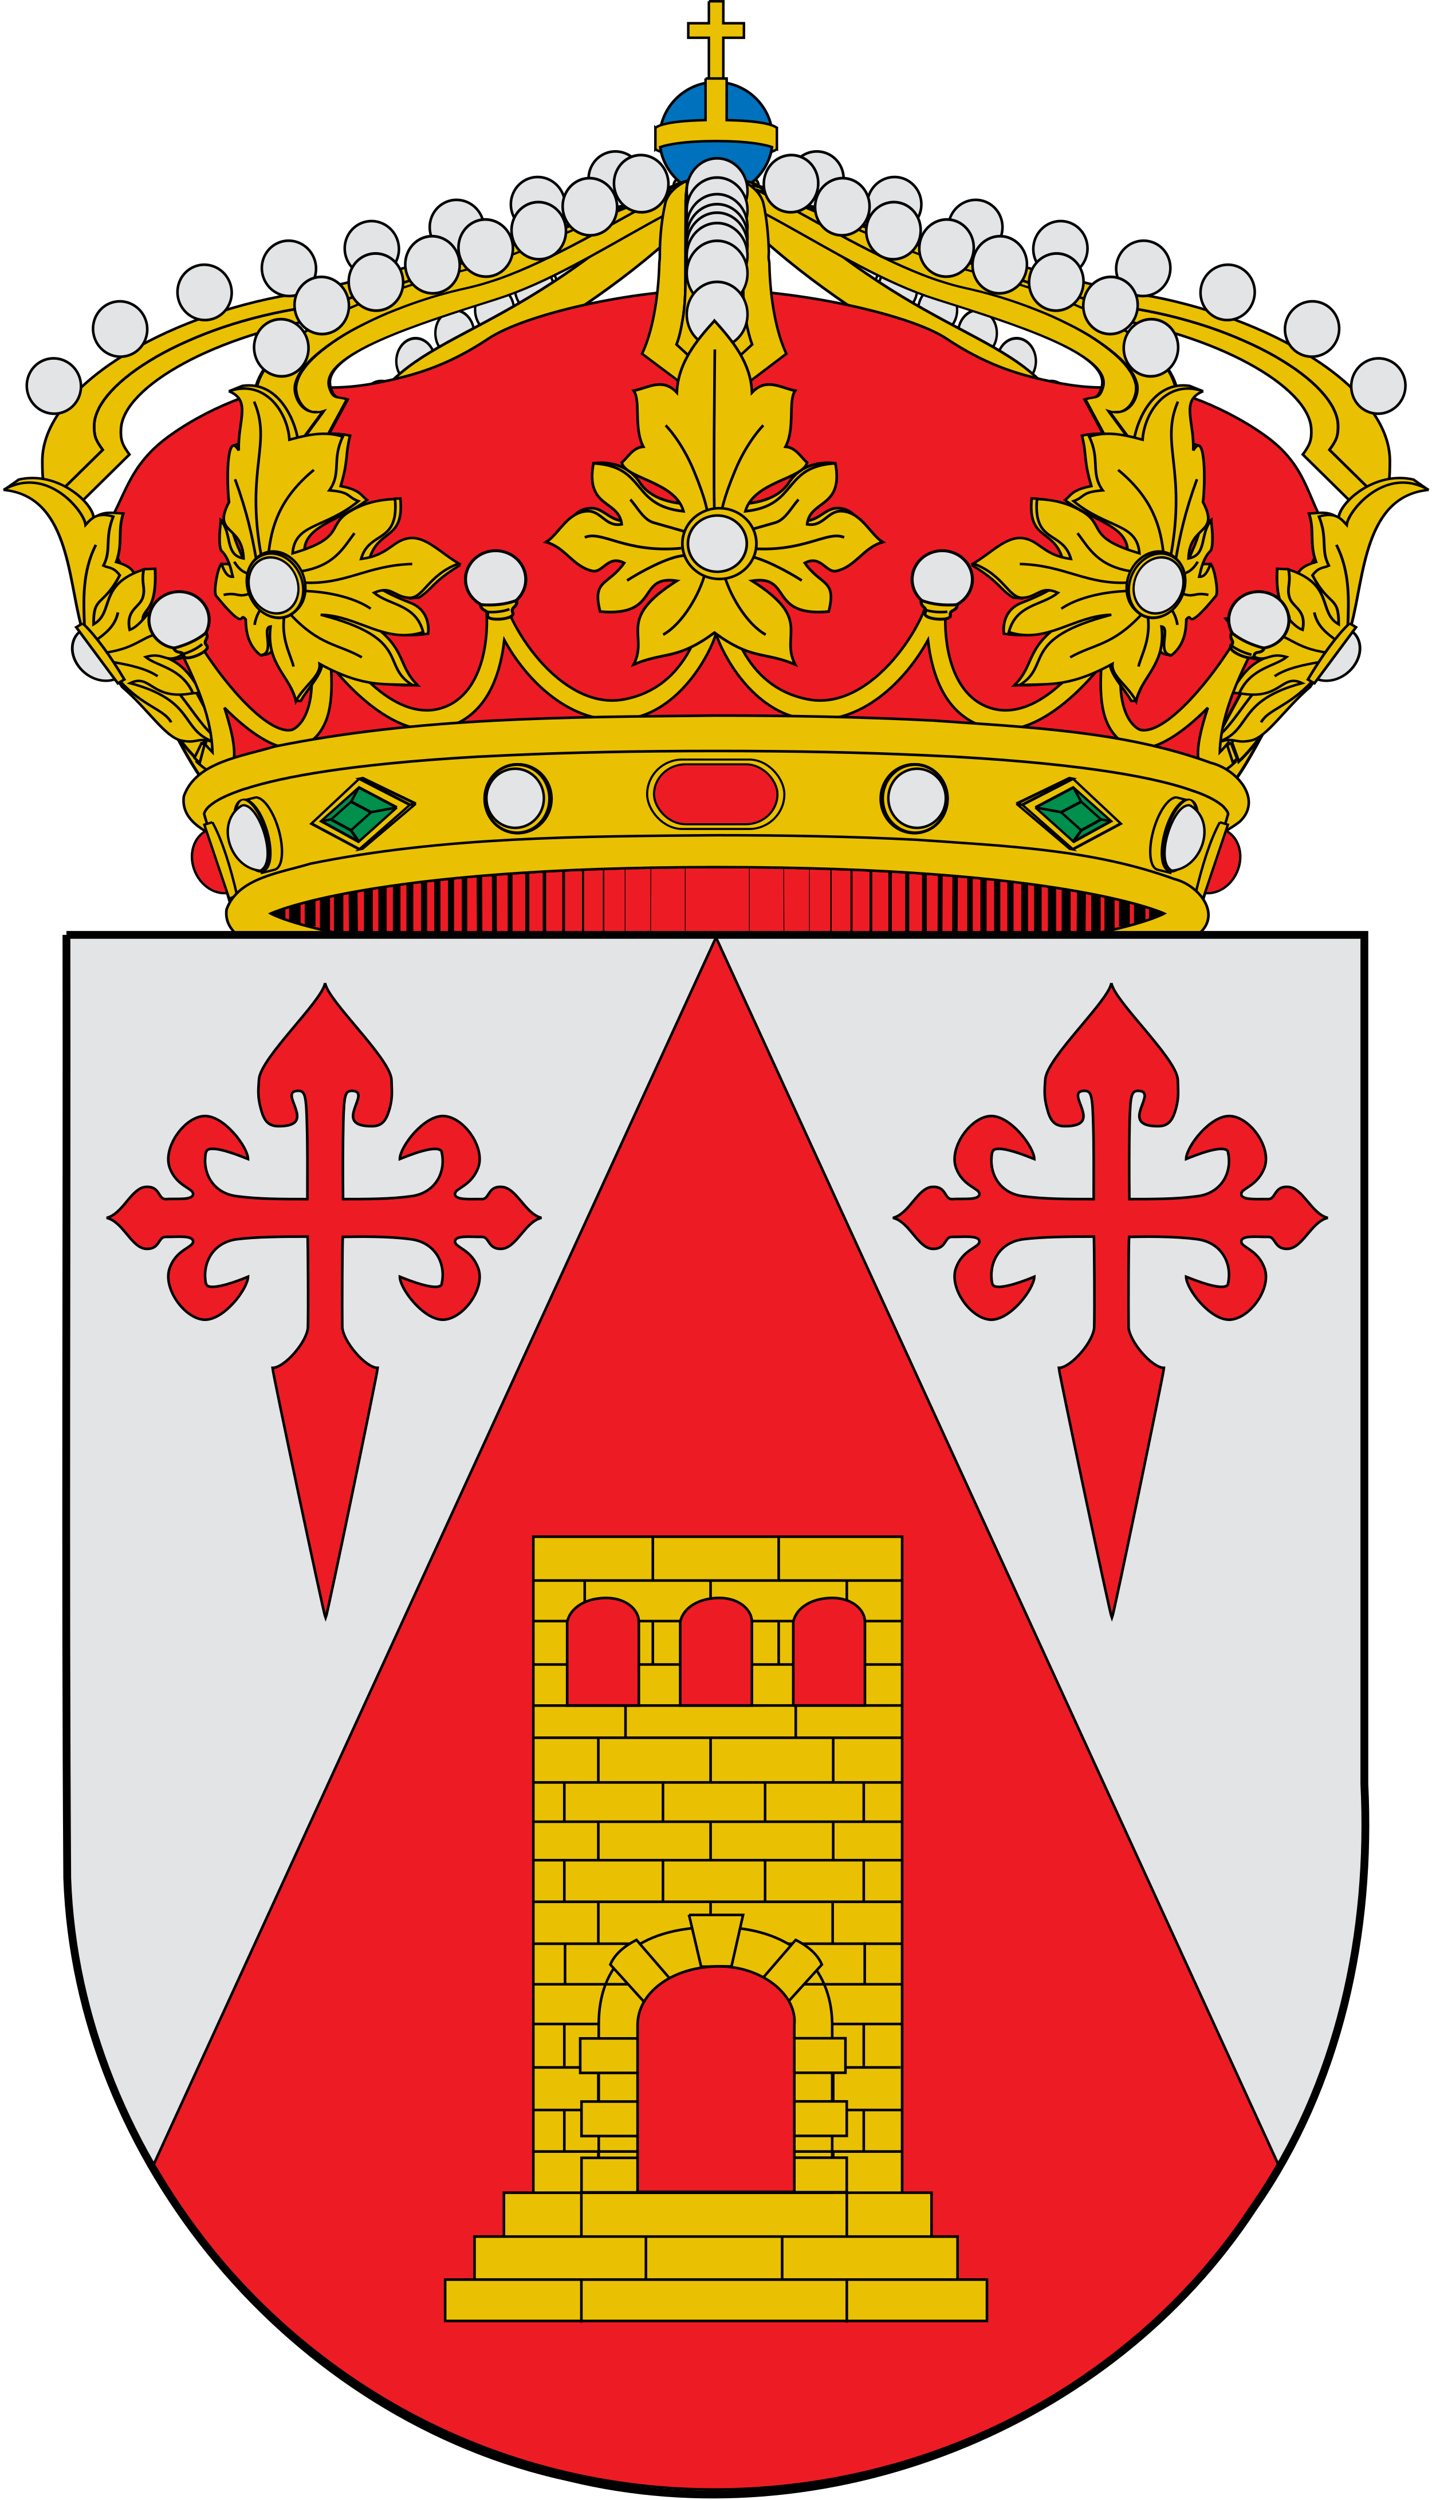 <svg xmlns="http://www.w3.org/2000/svg" xmlns:xlink="http://www.w3.org/1999/xlink" width="550" height="960"><g fill="#eac102" stroke="#000" transform="matrix(1 0 0 1 -107.098 -239.5)"><g id="a"><g stroke-width="2.5"><path d="M3613.8 1143.3c-3.2 5.5-7.3 10.8-14.1 15.7l-60.1-62.7c6.6-9.4 8.4-14.2 7.8-25-2-41.2-88-94-199.1-112.5-110.8-18.5-299.4-119.1-356.2-99.2l22-36.3c21.6 1.3 75 34.3 103.2 41 14.6 5.1 29.4 10.4 44.9 16.1 37.4 14 76.4 29.1 113 41.9 18.3 6.4 36.1 12.2 52.7 17 8.3 2.4 16.3 4.6 24 6.4 7.7 1.9 15 3.4 21.9 4.6 13.9 2.3 27.4 5.2 40.4 8.6 12.9 3.4 25.4 7.3 37.3 11.6 11.8 4.3 23 9 33.4 14 10.5 4.9 20.2 10.2 29.1 15.6 8.8 5.5 16.9 11 23.9 16.7 7.1 5.7 13.2 11.5 18.2 17.2 5 5.7 8.9 11.4 11.7 16.9 1.3 2.8 2.5 5.6 3.2 8.3.8 2.6 1.2 5.2 1.4 7.8.2 5.4-.1 9.3-1.3 13.1-1.2 3.7-3.3 7.2-6.6 11.9l49.3 51.3" transform="matrix(-.412 -.004 .001 .392 1614.022 -1.547)"/><path d="m3613.8 1143.3-49.3-51.3c3.3-4.7 5.4-8.2 6.6-11.9 1.2-3.8 1.5-7.7 1.3-13.1-.2-2.6-.6-5.2-1.4-7.8-.7-2.7-1.9-5.5-3.2-8.3-2.8-5.5-6.7-11.2-11.7-16.9-5-5.7-11.1-11.5-18.2-17.2-7-5.7-15.1-11.2-23.9-16.7-8.9-5.4-18.6-10.7-29.1-15.6-10.4-5-21.6-9.7-33.4-14-11.9-4.3-24.4-8.2-37.3-11.6-13-3.4-26.5-6.3-40.4-8.6-6.9-1.2-14.2-2.7-21.9-4.6-7.7-1.8-15.7-4-24-6.4-16.6-4.8-34.4-10.6-52.7-17-36.6-12.8-75.6-27.9-113-41.9-15.5-5.7-30.3-11-44.9-16.1 88.1 20.6 198.9 60.2 271.1 73.7 118.4 22.2 232.1 93.3 232.4 165.3 0 14.8-.1 28-7 40" transform="matrix(-.412 -.004 .001 .392 1614.022 -1.547)"/></g><g fill="#e3e4e5" stroke-width="2.3"><path d="M2983.2-135.4a24.1 24.1 0 1 1-48.3 0 24.1 24.1 0 1 1 48.3 0" transform="matrix(.431 .004 .001 .44 -931.646 356.025)"/><path transform="matrix(.431 .004 .001 .44 -961.495 365.85)" d="M2983.2-135.4a24.1 24.1 0 1 1-48.3 0 24.1 24.1 0 1 1 48.3 0"/><path d="M2983.2-135.4a24.1 24.1 0 1 1-48.3 0 24.1 24.1 0 1 1 48.3 0" transform="matrix(.431 .004 .001 .44 -992.657 374.627)"/><path transform="matrix(.431 .004 .001 .44 -1025.309 382.774)" d="M2983.2-135.4a24.1 24.1 0 1 1-48.3 0 24.1 24.1 0 1 1 48.3 0"/><path d="M2983.2-135.4a24.1 24.1 0 1 1-48.3 0 24.1 24.1 0 1 1 48.3 0" transform="matrix(.431 .004 .001 .44 -1057.141 390.303)"/><path transform="matrix(.431 .004 .001 .44 -1089.538 399.53)" d="M2983.2-135.4a24.1 24.1 0 1 1-48.3 0 24.1 24.1 0 1 1 48.3 0"/><path d="M2983.2-135.4a24.1 24.1 0 1 1-48.3 0 24.1 24.1 0 1 1 48.3 0" transform="matrix(.431 .004 .001 .44 -1121.971 413.59)"/><path transform="matrix(.431 .004 .001 .44 -1147.421 435.487)" d="M2983.2-135.4a24.1 24.1 0 1 1-48.3 0 24.1 24.1 0 1 1 48.3 0"/></g></g><use xlink:href="#a" transform="matrix(-1 0 0 1 764.28 0)"/><g id="b" fill="#e3e4e5" stroke-width="1.3"><path d="M345.7 1.4c-5.8 0-10.6 4.7-10.6 10.6 0 5.8 4.8 10.5 10.6 10.5 5.9 0 10.6-4.7 10.6-10.5 0-5.9-4.7-10.6-10.6-10.6M325.9 14.1c-5.9 0-10.6 4.7-10.6 10.5 0 5.9 4.7 10.6 10.6 10.6 5.8 0 10.6-4.7 10.6-10.6 0-5.8-4.8-10.5-10.6-10.5M304.7 26.5c-5.8 0-10.6 4.7-10.6 10.5 0 5.9 4.8 10.6 10.6 10.6 5.9 0 10.6-4.7 10.6-10.6 0-5.8-4.7-10.5-10.6-10.5M283.7 36.6c-5.8 0-10.6 4.7-10.6 10.5s4.8 10.6 10.6 10.6c5.9 0 10.6-4.8 10.6-10.6s-4.7-10.5-10.6-10.5M262.1 46.6c-5.9 0-10.7 4.8-10.7 10.6s4.8 10.6 10.7 10.6c5.8 0 10.6-4.8 10.6-10.6s-4.8-10.6-10.6-10.6M240.4 57.6c-5.9 0-10.6 4.8-10.6 10.6s4.7 10.5 10.6 10.5c5.8 0 10.6-4.7 10.6-10.5s-4.8-10.6-10.6-10.6M219.2 70.8c-5.8 0-10.6 4.7-10.6 10.6 0 5.8 4.8 10.5 10.6 10.5 5.9 0 10.6-4.7 10.6-10.5 0-5.9-4.7-10.6-10.6-10.6M200.6 90.7c-5.9 0-10.6 4.7-10.6 10.6 0 5.8 4.7 10.5 10.6 10.5 5.8 0 10.6-4.7 10.6-10.5 0-5.9-4.8-10.6-10.6-10.6" transform="matrix(.703 .013 -.007 .838 113.233 307.23)"/><path fill="#eac102" d="M371.4-6.8c-6.2.1-12.2 1.9-12.2 5.6-97.3 79.5-146.7 65.6-172.6 117 11.2 15.3.1 38.2 12.2 69l11 1.5c-.5-23.1-3.5-47.6 13.9-60.9 8.3-44 73.2-50.5 147.6-113.5l.1-18.7" transform="matrix(.703 .013 -.007 .838 113.233 307.23)"/></g><use xlink:href="#b" transform="matrix(-1 0 0 1 764.28 0)"/><path d="M381.4 350.7c31.3 0 75.1 9.4 89.3 18.9 14.3 9.5 26.2 13.5 39.6 16.3 13.5 2.9 21.1 2.7 32.3 1.9 11.2-.8 33 6.7 50 18.7s16.2 24.2 24.7 37.1l-63.8 122.1H210.8l-63.9-122.1c8.6-12.9 8.8-25.1 25.8-37.1 16.9-12 38.8-19.5 50-18.7 11.2.8 18.8 1 32.3-1.9 13.4-2.8 25.3-6.8 39.6-16.3 14.2-9.5 55.5-18.9 86.8-18.9" fill="#ed1c24"/><g stroke-width="3"><path fill="#0071bc" d="M403.877 292.747a21.737 21.737 0 1 1-43.475 0 21.737 21.737 0 1 1 43.475 0" stroke-width="1.029"/><path d="M379.366 239.996v8.429h-7.916V254h7.916v17.5h5.545V254h7.916v-5.576h-7.916v-8.43h-5.545" stroke-width=".962"/><path d="M378.084 269.642v15.993c-16.313.32-18.909 2.628-19.23 3.012l-.031-.032v8.173l.032-.032c.096.128.576.577 2.179 1.09-.064-.225-.128-.481-.192-.706l-.193-1.153c2.725-.93 8.91-2.308 21.506-2.308 12.627 0 18.781 1.378 21.473 2.308l-.192 1.153c-.064.257-.128.481-.192.738 1.602-.545 2.083-.994 2.179-1.122l.064.032v-8.173s-.032 0-.032.032c-.32-.384-2.884-2.692-19.262-3.012v-15.993h-8.109" stroke-width=".962"/></g><g id="c"><path d="M2040.5-9.3c.3 5.4.5 12.8-1.8 17-2.8 5.1-2.7 5.5-6.1 9L2017.7-15c2.2-2.3 3.4-.6 3.5-7.2 0-15.8-25.1-22.1-47-27.7-27-6.8-61.9-44.2-73-30.8 3.7-7.8 11.5-8.5 21.3-6.1.3.2.5.2.7.4 3.5 1.9 7.2 4.2 11 6.6 3.8 2.4 7.7 4.9 11.7 7.3 4 2.5 8 4.8 11.9 6.9 4 2.2 7.9 4 11.6 5.4 1.9.7 3.7 1.3 5.5 1.7 1.8.5 3.6.8 5.3 1 3.4.3 6.8.8 10.1 1.6s6.4 1.8 9.5 3c3 1.1 5.9 2.5 8.6 4 2.8 1.5 5.3 3.1 7.6 4.9 2.3 1.8 4.4 3.7 6.2 5.6 1.9 2 3.4 4 4.6 6.1 1.3 2.1 2.1 4.2 2.7 6.4.5 2.2.7 4.3.5 6.5-.8 11.4-1.4 5.2-5.1 8.8l9.9 16.3c1.3-1.6 2.4-3.4 3.3-5.5.9-2.1 1.5-4.4 2-6.7.2-1 .3-1.9.4-2.8" transform="matrix(-1.486 .252 .211 .788 3241.952 -103.778)"/><path d="M2040.5-9.3c-.1.9-.2 1.8-.4 2.8-.5 2.3-1.1 4.6-2 6.7-.9 2.1-2 3.9-3.3 5.5l-10.4-17.1c5.4 1.4 6.4-9.2 5.1-14.5-.6-2.2-1.4-4.3-2.7-6.4-1.2-2.1-2.7-4.1-4.6-6.1-1.8-1.9-3.9-3.8-6.2-5.6-2.3-1.8-4.8-3.4-7.6-4.9-2.7-1.5-5.6-2.9-8.6-4-3.1-1.2-6.2-2.2-9.5-3-3.3-.8-6.7-1.3-10.1-1.6-1.7-.2-3.5-.5-5.3-1-1.8-.4-3.6-1-5.5-1.7-3.7-1.4-7.6-3.2-11.6-5.4-3.9-2.1-7.9-4.4-11.9-6.9-4-2.4-7.9-4.9-11.7-7.3-3.8-2.4-7.5-4.7-11-6.6-.2-.2-.4-.2-.7-.4 17.4 4.3 41.1 18.6 59.3 21.1 27.8 3.9 63.7 19.3 58.7 56v.4" transform="matrix(-1.486 .252 .211 .788 3241.952 -103.778)"/><g fill="#e3e4e5" stroke-width="2.3"><path d="M2983.2-135.4a24.1 24.1 0 1 1-48.3 0 24.1 24.1 0 1 1 48.3 0" transform="matrix(.431 -.036 .04 .453 -916.562 477.896)"/><path transform="matrix(.431 -.036 .04 .453 -1018.456 515.682)" d="M2983.2-135.4a24.1 24.1 0 1 1-48.3 0 24.1 24.1 0 1 1 48.3 0"/><path d="M2983.2-135.4a24.1 24.1 0 1 1-48.3 0 24.1 24.1 0 1 1 48.3 0" transform="matrix(.431 -.036 .04 .453 -1039.269 524.678)"/><path transform="matrix(.431 -.036 .04 .453 -1054.801 540.915)" d="M2983.2-135.4a24.1 24.1 0 1 1-48.3 0 24.1 24.1 0 1 1 48.3 0"/><path transform="matrix(.431 -.036 .04 .453 -936.274 486.762)" d="M2983.2-135.4a24.1 24.1 0 1 1-48.3 0 24.1 24.1 0 1 1 48.3 0"/><path d="M2983.2-135.4a24.1 24.1 0 1 1-48.3 0 24.1 24.1 0 1 1 48.3 0" transform="matrix(.431 -.036 .04 .453 -955.915 495.96)"/><path transform="matrix(.431 -.036 .04 .453 -976.288 502.625)" d="M2983.2-135.4a24.1 24.1 0 1 1-48.3 0 24.1 24.1 0 1 1 48.3 0"/><path d="M2983.2-135.4a24.1 24.1 0 1 1-48.3 0 24.1 24.1 0 1 1 48.3 0" transform="matrix(.431 -.036 .04 .453 -996.727 509.049)"/></g></g><use xlink:href="#c" transform="matrix(-1 0 0 1 764.28 0)"/><path d="M1883.5-88.1c-4.3 2-7.7 5.1-8.7 8.9-1.3 5.8-2.1 12.5-2.2 19.6v2.1c0 .9-.2 1.8-.2 2.6-.4 14.8-3 27.9-6.8 35.9l28.6 21.7 28.3-21.7c-3.8-8-6.4-21.1-6.7-35.9 0-.8-.3-1.7-.3-2.6 0-.7.1-1.4.1-2.1-.2-7.1-.9-13.8-2.2-19.6-1.1-3.8-4.4-7-8.8-9 .3 2.6.7 5.1.8 8 0 .5-.1.9-.1 1.4 0 .5.1 32.5.1 33 .1 4.8.5 9.3 1.1 13.2.7 4 1.5 7.3 2.5 9.9l-14.9 13.9-14.9-13.9c1-2.6 1.8-5.9 2.4-9.9.7-3.9 1-8.4 1.1-13.2 0-.5.1-32.5.1-33v-1.4c.1-2.9.5-5.3.7-7.9" transform="matrix(.974 0 0 .963 -1463.395 393.642)"/><path d="M1883.5-88.1c-.2 2.6-.6 5-.7 7.9v1.4c0 .5-.1 32.5-.1 33-.1 4.8-.4 9.3-1.1 13.2-.6 4-1.4 7.3-2.4 9.9l14.9 13.9 14.9-13.9c-1-2.6-1.8-5.9-2.5-9.9-.6-3.9-1-8.4-1.1-13.2 0-.5-.1-32.5-.1-33s.1-.9.1-1.4c-.1-2.9-.5-5.4-.8-8-3-1.5-6.5-2.5-10.3-2.5h-.1c-3.9 0-7.5 1.1-10.7 2.6" transform="matrix(.974 0 0 .963 -1463.395 393.642)"/><g fill="#e3e4e5" stroke-width="2"><path transform="matrix(.483 0 0 .518 -1046.688 382.947)" d="M2983.2-135.4a24.1 24.1 0 1 1-48.3 0 24.1 24.1 0 1 1 48.3 0"/><path d="M2983.2-135.4a24.1 24.1 0 1 1-48.3 0 24.1 24.1 0 1 1 48.3 0" transform="matrix(.483 0 0 .518 -1046.688 390.335)"/><path transform="matrix(.483 0 0 .518 -1046.688 396.727)" d="M2983.2-135.4a24.1 24.1 0 1 1-48.3 0 24.1 24.1 0 1 1 48.3 0"/><path d="M2983.2-135.4a24.1 24.1 0 1 1-48.3 0 24.1 24.1 0 1 1 48.3 0" transform="matrix(.483 0 0 .518 -1046.688 400.563)"/><path transform="matrix(.483 0 0 .518 -1046.688 403.83)" d="M2983.2-135.4a24.1 24.1 0 1 1-48.3 0 24.1 24.1 0 1 1 48.3 0"/><path d="M2983.2-135.4a24.1 24.1 0 1 1-48.3 0 24.1 24.1 0 1 1 48.3 0" transform="matrix(.483 0 0 .518 -1046.688 407.808)"/><path transform="matrix(.483 0 0 .518 -1046.688 414.627)" d="M2983.2-135.4a24.1 24.1 0 1 1-48.3 0 24.1 24.1 0 1 1 48.3 0"/><path d="M2983.2-135.4a24.1 24.1 0 1 1-48.3 0 24.1 24.1 0 1 1 48.3 0" transform="matrix(.483 0 0 .518 -1046.688 430.396)"/></g><g stroke-width="3"><path d="M2417.1 230.1c20.7 40.5 45.4 92.4 64.5 86.1 4.1-1.8 5.5-11.8-.7-44.5l-37.4-73.6c-5.1-8.4-19.8-2.1-20.8 6.7l-5.6 25.3" transform="matrix(.393 0 0 .372 -778.843 429.599)"/><path d="m2448.8 274.9 6.8-20c-13.9-17.7-35.2-50.1-58.1-90.4-4.7-8.4-20.9-3.4-17 5.8 30.8 58.5 52.8 89.2 68.3 104.6M3496.8 230.1c-20.7 40.5-45.4 92.4-64.6 86.1-4.1-1.8-5.4-11.8.7-44.5l37.4-73.6c5.2-8.4 19.9-2.1 20.8 6.7l5.7 25.3" transform="matrix(.393 0 0 .372 -778.843 429.599)"/><path d="m3458.1 255.2 6.8 20c15.5-15.3 37.5-46.1 68.5-104.9 3.9-9.2-12.3-14.2-17.1-5.8-22.9 40.4-44.4 73-58.2 90.7" transform="matrix(.393 0 0 .372 -778.843 429.599)"/></g><g transform="matrix(1 0 0 .949 -950.952 315.763)"><g id="d" stroke-width="2.7"><path d="m2259.2-21.3 13.5-10.7c38.8-10 73.3 26.8 73.1 42.7 9.6-8.8 19.3-5.8 29-5.3-5.7 18.9-.1 33-6.9 53.3 9 2.8 16 6.8 18 13.8l9-5.9 11-.5c2.2 52.8-15 41.2-11.6 60.7l18.5-22.7 20.1 2.1c9.8 1.9 12.6 13.5 23.2 14.8-7.5 10.1-12 27.9-19 40.2-8.6 6.2-16.1 5.1-23.2 1.5 23.3 8.6 29.4 28.8 38.5 39.6-9.6.6-18.1 1.6-22.2 2.1 14.8 21.1 23.2 37.9 37.5 49.7l-8.4 1.6-43.8-21.7-37-38-45.4-70.2-1.6-110.9c-23.1-11.8-19.6-39.2-72.3-36.2" transform="matrix(.393 0 0 .368 172.098 125.47)"/><path d="M2257.8-20.6c63.1 6.6 63 95.7 75.6 148.4l40.3 68.3c25.5 24.6 42 55.2 57.8 58.9 15.3 3.5 14.2-3.1 29.7.6-30.4-13.5-16.4-44.7-79.7-63.7 20.5-11.3 20.5 19.9 61.4 11-11.2-28.1-35.3-29.4-46.3-39.8 16.8-5.4 18.6 5.3 30.7.4 13.5-5.4 10.4-26.3 21.1-40.3-14-6.2-25.3-24.6-42.6-15.6-6 5-14.8 21.8-24.7 25.7-4.2-22.4 9.8-24.4 12.8-35.7 2.9-11.3-1.8-14.7.9-30.7-45.4 16.7-28.3 47-49 60.3-.2-32.2 8.9-18.5 25.6-53.9-6.3-9.5-10.7-7.7-16-10.6 8.3-18 .8-28.9 9.6-54-16.6-5.6-22.3 3.4-27 9.1-1.7-15.6-38.2-65.9-80.2-38.4" transform="matrix(.393 0 0 .368 172.098 125.47)"/><path fill="none" d="M2348 39.8c-13.4 30.1-12.1 60.2-11.1 90.3m32.7-16c-2.7 15.1-12.3 23.4-22.3 31.3m69.5-9.1c-24 1.8-25.7 17.1-61.1 22.3m6.9 9.7c17.2 3.4 34.1 7.1 45.8 16m-36.8 5.5c23.4 28.2 43 30.8 50 45.2" transform="matrix(.393 0 0 .368 172.098 125.47)"/><g stroke-width="2.44"><path fill="#e3e4e5" d="M2069.1 730.7c.2 0 .4.1.6.1 12.8 0 23.1-12.8 23.1-28.5 0-15.8-10.3-28.5-23.1-28.5-.2 0-.4.1-.6.1v56.8" transform="matrix(-.364 .224 .24 .341 1681.479 -518.978)"/><path d="M2066.3 668.7h6.9v66.6h-6.9c-2.5-25.7-2.9-50.2 0-66.6" transform="matrix(-.364 .224 .24 .341 1681.479 -518.978)"/></g></g><use xlink:href="#d" transform="matrix(-1 0 0 1 2666.2 0)"/></g><path d="M382.2 459.3c-1.4 0-2.8.9-2.8 2.5-1.3 16.3-7.9 41.7-32.7 46.3-24.6 4.6-46.2-30.1-47.1-43.9 0-2-1.7-2.8-3.4-2.8-1.9.1-3.8 1.4-3.4 3.2 3.7 18.9-.1 42.8-17.1 47.1-17 4.3-35.5-15.7-48.7-40.7-1.2-4.7-8.2-2.9-6.9.6 10.8 25.9 7.1 44.2-.6 48.1-9.4 2.8-29-20-40-40.2-1.9-2.7-8.8-1.3-7.1 2.2 8 15.5 15.9 31 16.3 46.7-.9-.9-2.1-2.2-3.4-3.8l-2.7 7.4c6.5 6.1 10.1 5.7 11.9 4.1 3.6-3.2 3.6-9.9-1.2-24.8 8.9 9 22.9 20 31.9 13.9 9-6 9.8-16.9 9-30.2 11 13.7 27.7 27.8 42.7 24.3 15.2-3.6 21.9-17 23.9-34 8.4 15.4 25.7 33.1 47 30.4 20.4-2.6 32.2-25.4 34.3-32.9 2.2 7.5 14 30.3 34.4 32.9 21.3 2.7 38.6-15 47-30.4 2 17 8.7 30.4 23.9 34 15 3.5 31.7-10.6 42.7-24.3-.8 13.3 0 24.2 9 30.2 9 6.1 23-4.9 31.9-13.9-4.9 14.9-4.8 21.6-1.2 24.8 1.8 1.6 5.4 2 11.8-4l-2.7-7.4c-1.3 1.5-2.4 2.8-3.3 3.7.4-15.7 8.3-31.2 16.3-46.7 1.7-3.5-5.2-4.9-7.1-2.2-11 20.2-30.6 43-40 40.2-7.8-3.9-11.4-22.2-.6-48.1 1.3-3.5-5.7-5.3-7-.6-13.1 25-31.6 45-48.6 40.7-17-4.3-20.8-28.2-17.2-47.1.9-3.4-6.7-4.8-6.7-.4-.9 13.8-22.5 48.5-47.1 43.9-24.8-4.6-31.4-30-32.7-46.3 0-1.7-1.3-2.5-2.7-2.5"/><g transform="matrix(.393 0 0 .372 -778.84 429.599)"><g id="e" stroke-width="3"><path transform="matrix(-1 0 0 1.006 5907.273 -1311.574)" d="M3198.05 1390.38a29.46 29.46 0 1 1-58.93 0 29.46 29.46 0 1 1 58.93 0" fill="#e3e4e5"/><path d="M3153.9 1446.2c10.7 4.1 21.9 5.4 35.2 4.4-.8 7.6-7.9 4.5-6.8 11 1.1 6.5-27.3 4.4-24.7-2.5 2.6-6.9-5.1-5.3-3.7-12.9" transform="matrix(-1 0 0 1.006 5913.047 -1346.078)"/></g><use xlink:href="#e" transform="matrix(-1 0 0 1 5913.85 0)"/></g><g transform="matrix(.393 0 0 .372 -778.818 429.599)"><g id="f" stroke-width="3"><path fill="#e3e4e5" d="M3198.05 1390.38a29.46 29.46 0 1 1-58.93 0 29.46 29.46 0 1 1 58.93 0" transform="matrix(-.942 .335 .33 .935 4955.208 -2232.427)"/><path d="M3153.9 1446.2c10.7 4.1 21.9 5.4 35.2 4.4-.8 7.6-7.9 4.5-6.8 11 1.1 6.5-27.3 4.4-24.7-2.5 2.6-6.9-5.1-5.3-3.7-12.9" transform="matrix(-.942 .335 .33 .935 4949.335 -2266.451)"/></g><use xlink:href="#f" transform="matrix(-1 0 0 1 5913.73 0)"/></g><g stroke-width="2.6"><path d="M2841.5 4.1s28.9-5.1 44.5 18.2c15.3 22.9 52.7 20.5 52.7 20.5l-15.8 51.6-102-38.7c-.7 0 6.3-9.7 19.4-8.8 13 1 20.5 17.9 40.4 10l-39.2-52.8M3076.5 4.1S3047.6-1 3032 22.3c-15.3 22.9-52.7 20.5-52.7 20.5l15.8 51.6 102-38.7c.7 0-6.3-9.7-19.4-8.8-13 1-20.5 17.9-40.4 10l39.2-52.8" transform="matrix(.393 0 0 .403 -781.395 415.77)"/><path d="M2958.8-131.5c-17.6 18.9-35.5 40.2-36.5 68.2-14-14.6-28.1-4.4-42.2-1.8 7.1 9.6-.2 35.6 9.4 53.4-10.2.8-14.9 9.9-21.1 15.2 4.2 15.6 52.1 17.8 60.4 46.3-52.1-5.2-35.6-42.8-88-45.7-8.3 43.1 25 34.6 27.6 58.1-15.9 2.9-19.9-13.1-33.7-12.5-19.5.9-27.9 22.2-40.2 29.5 19 5.1 26.1 23.2 45.1 27.5 10.3 2.4 15.1-15.8 31.2-7.6-15.8 21.8-31.5 15.4-23.5 46.3 59.6 5.3 35.2-35.3 75-29.3-60.1 37-27.1 51.1-42.2 79.7 31-12.6 42.2-3.9 78.9-30.3 36.7 26.4 47.9 17.7 78.9 30.3-15.1-28.6 17.9-42.7-42.2-79.7 39.8-6 15.5 34.6 75 29.3 8-30.9-7.7-24.5-23.4-46.3 16-8.2 20.8 10 31.1 7.6 19-4.3 26.1-22.4 45.1-27.5-12.3-7.3-20.7-28.6-40.2-29.5-13.8-.6-17.8 15.4-33.7 12.5 2.6-23.5 35.9-15 27.6-58.1-52.4 2.9-35.9 40.5-88 45.7 8.4-28.5 56.2-30.7 60.4-46.3-6.2-5.3-10.9-14.4-21.1-15.2 9.6-17.8 2.3-43.8 9.4-53.4-14.1-2.6-28.2-12.8-42.2 1.8-1-28-18.9-49.3-36.4-68.2l-.3-.3-.2.3" transform="matrix(.393 0 0 .403 -781.395 415.77)"/><path d="M2959.4 53.4c-1.8-3.3 0-157.8 0-157.8m-9.5 213.1c-4.7 18.5-21.4 48.1-41 58.7m20.6-75.4c-15.6.8-44.4 16.5-55.9 23.8m53.1-30.8c-55 5-77.4-17.3-94.4-10.3m96.7-5.8s-13.5-3.9-29.3-8.2c-10.2-2.8-16.4-15.3-22.9-22.1m75.1 11.4s-.8-10.3-13.2-39.2c-11.9-27.9-27.4-42.9-27.4-42.9m56.8 140.8c4.7 18.5 21.4 48.1 41 58.7M2988.6 92c15.5.8 44.3 16.5 55.8 23.8M2991.3 85c55 5 77.4-17.3 94.5-10.3m-96.8-5.8s13.5-3.9 29.3-8.2c10.2-2.8 16.4-15.3 22.9-22.1M2966.1 50s.9-10.3 13.2-39.2c11.9-27.9 27.5-42.9 27.5-42.9" transform="matrix(.393 0 0 .403 -781.395 415.77)"/><path transform="matrix(.516 0 0 .493 -1145.181 408.075)" d="M2989.92 81.51a27.55 27.55 0 1 1-55.11 0 27.55 27.55 0 1 1 55.11 0" stroke-width="2"/><path fill="#e3e4e5" stroke-width="2.5" d="M2989.92 81.51a27.55 27.55 0 1 1-55.11 0 27.55 27.55 0 1 1 55.11 0" transform="matrix(.41 0 0 .392 -831.951 416.325)"/></g><path d="M382 514.3c-56.6.6-113.9.6-169.5 11.9-12.4 3.8-30.2 5.9-34.8 19.1-1.5 11.1 12.5 15.8 21.3 18.8 41.7 12 85.8 13 129.1 14.9 67.2 1.2 135 1.8 201.8-7.2 18.2-3.3 38.3-5.4 53.3-16.7 9-8.4-.9-20.1-10.9-22.6-33.9-12.4-71-13.7-106.9-16.3-27.8-1.4-55.6-1.9-83.4-1.9"/><path d="M382.1 527.9c-30.8 0-56.8.6-78.8 1.6-4.4.2-8.6.4-12.7.6-48.7 2.8-74.9 7.7-88.9 12.2-1.2.3-2.3.7-3.3 1.1-5 1.8-8.1 3.5-9.9 4.9-.4.3-.7.6-1 .8-.3.3-.6.5-.8.8-1.2 1.4-1.2 2.2-1.2 2.2l10.7 36.7H568.1l10.7-36.7s0-.8-1.3-2.2c-.2-.3-.4-.5-.7-.8-1.7-1.5-4.9-3.6-10.9-5.7 0-.1-.1 0-.1 0-13-4.8-39.3-10.3-92.2-13.3-4.1-.2-8.3-.4-12.6-.6-22-1-48-1.6-78.9-1.6"/><g id="g" stroke-width="2"><path transform="matrix(-.553 0 0 .569 1286.74 143.9)" d="M1796.34 707.07a23.06 23.06 0 1 1-46.13 0 23.06 23.06 0 1 1 46.13 0"/><path d="M1796.34 707.07a23.06 23.06 0 1 1-46.13 0 23.06 23.06 0 1 1 46.13 0" transform="matrix(-.54 0 0 .569 1263.292 143.9)"/><path transform="matrix(-.478 0 0 .492 1152.584 198.192)" d="M1796.34 707.07a23.06 23.06 0 1 1-46.13 0 23.06 23.06 0 1 1 46.13 0" fill="#e3e4e5"/></g><use xlink:href="#g" transform="matrix(-1 0 0 1 764.278 0)"/><g id="h" fill="none" stroke-width="2.5"><path d="m1881 701.5 50.4-34.4h3.2l-48 34.4h-5.6M1881 701.5l50.4 34.4h3.2l-48-34.4h-5.6M1934.7 735.7l45.3-33.4-45.2-35.1" transform="matrix(-.405 .074 0 .394 1028.605 132.565)"/><path fill="#008f4c" d="m1897 701.8 36.2 26.6 35.6-26.8-35.8-26.1-36 26.3" transform="matrix(-.405 .074 0 .394 1027.795 132.712)"/><path d="m1921.4 701.9 19.1 14 18.8-14.1-18.9-13.8-19 13.9M1933 728.3l7.5-12.4M1968.3 701.6l-9 .2M1921.4 701.8h-23.6M1940.5 688.2l-7.5-12.7" transform="matrix(-.405 .074 0 .394 1027.795 132.712)"/></g><use xlink:href="#h" transform="matrix(-1 0 0 1 764.278 0)"/><g stroke-width="2" transform="matrix(.414 0 0 .393 -278.506 268.212)"><rect width="127.299" height="67.836" x="1531.773" y="669.169" ry="33.918" rx="32.565"/><rect rx="29.302" ry="29.29" y="673.797" x="1538.15" height="58.579" width="114.544" fill="#ed1c24"/></g><path d="m184.5 524.9-2.7 5.6c.6.7 1.3 1.3 2 2l1.8-6.8c-.3-.4-.7-.9-1.1-.8zm395.4 0c-.5 0-.6 0-1.4 1l2.1 6.4c.5-.4 1.1-.9 1.6-1.5l-2.3-5.9"/><g transform="matrix(1 0 0 .949 -.513 33.516)"><g id="i" stroke-width="2.6"><path d="m196.164 375.127 4.555-1.924c13.546-2.08 20.103 13.31 21.359 21.987 5.222-1.727 12.132-3.769 19.985-1.845-1.963 8.285-.51 9.462-3.612 20.417 7.735 1.531 7.97 4.083 10.13 5.614-9.424 7.853-23.362 10.091-24.03 19.985l15.156-2.67c7.225-5.968 7.185-17.707 21.673-17.943 1.532 17.158-8.206 12.015-11.857 24.343 11.504.943 35.376-.785 34.512 2.827-10.68 6.95-9.933 9.149-15.47 12.957l-3.572.314c-3.652-1.649-5.772-7.42-11.23-3.926 0 0 3.024 2.277 11.544 5.772 8.245 3.416 6.714 12.485 6.714 12.485-12.172 1.885-17.001-1.413-22.341-4.358 14.292 10.326 10.405 16.962 18.414 25.286l-2.002-.158c-16.176.825-24.422-6.164-34.983-9.815 1.374 4.319-5.85 11.779-7.932 16.215h-1.57l-9.07-21.241c-1.139 2.866-2.827 2.199-4.358 2.827l-9.659-26.07c-6.36-2.16-5.34-6.793-5.772-10.916 1.453.196 1.492-.51 4.83.785l-4.358-10.915-.786-7.656c1.728 1.178 4.987.353 4.516 4.515 1.178 4.751 2.944 8.324 4.515 12.329l5.143-17.158-9.658-29.644 5.457-2.199c-2.041-6.753 8.402-14.37-6.243-20.22" stroke-width="1.021"/><path d="M195.497 375.362c13.978-5.025 22.576 8.481 23.283 19.632 6.714-1.924 13.428-3.612 20.495-1.256-4.319 9.462-.392 14.763-5.182 21.751 8.48.707 6.596 2.592 11.19 4.359-12.997 11.229-24.422 8.873-25.286 21.123 21.006-6.478 12.604-11.425 22.38-17.197 4.515-2.748 9.934-4.555 16.962-4.75 1.531 18.335-9.973 12.603-13.036 24.224 10.601-1.452 12.015-7.46 18.375-8.402 6.361-.981 12.29 6.047 19.122 10.248-12.25 4.79-13.546 14.684-19.593 13.82-5.575-.667-6.282-4.986-12.917-2.002 5.89 5.261 16.02 4.476 18.846 15.94-14.645 4.948-24.853-6.635-39.342-7.027 35.612 9.816 22.655 20.691 35.416 28.583-9.777-1.1-17.747 1.728-35.847-8.716.51 4.986-6.047 8.873-9.11 15.116-1.884-9.894-11.621-14.802-9.737-30.232-3.69.431 2.16 11.268-3.926 11.582-5.144-4.397-5.497-10.365-5.615-14.488-2.944-3.573 1.139 6.518-11.386-9.502-1.1-1.688.707-12.053 2.08-12.839 1.022 2.552 2.003 5.262 4.36 5.144-.825-3.809-1.69-7.578-4.163-10.326-1.295-.825-1.06-7.892-.392-12.447 4.436 5.458 1.335 13.9 8.677 15.352-.432-13.86-12.211-9.58-5.576-22.812-.903-7.106-1.099-29.643 3.73-20.888-.431-11.896 5.065-20.299-3.808-23.99" stroke-width="1.021"/><path fill="none" d="M207.943 441.874c-6.125-34.983 4.24-45.427-2.748-62.31m22.969 27.64c-13.271 11.544-16.451 23.088-17.472 34.67m12.8 10.915c16.922 1.139 24.853-7.028 42.443-7.499m-43.7 3.102c13.664-1.924 17.197-9.58 21.516-15.588m-19.67 23.401c11.268.275 20.927 3.455 25.913 7.185m-30.9 2.2c11.269 12.838 18.414 12.014 27.484 17.471m-29.643-17.786c-1.689 10.012 2.277 16.57 3.415 21.516m-12.485-23.4c-1.217 1.766-2.081 3.926-2.474 6.556m-1.57-12.8c-5.144 2.042-4.516-.588-10.327.629m10.327-8.442c-2.081-.314-4.162-1.335-6.243-4.986m8.402-1.257c-1.531-8.952-3.298-18.257-8.088-32.117" stroke-width="1.021"/><g stroke-width="2"><path d="M1796.34 707.07a23.06 23.06 0 1 1-46.13 0 23.06 23.06 0 1 1 46.13 0" transform="matrix(-.392 .266 .274 .502 715.282 -373.263)"/><path transform="matrix(-.383 .26 .274 .502 698.651 -361.977)" d="M1796.34 707.07a23.06 23.06 0 1 1-46.13 0 23.06 23.06 0 1 1 46.13 0"/><path fill="#e3e4e5" d="M1796.34 707.07a23.06 23.06 0 1 1-46.13 0 23.06 23.06 0 1 1 46.13 0" transform="matrix(-.339 .23 .237 .434 646.252 -260.77)"/></g></g><use xlink:href="#i" transform="matrix(-1 0 0 1 765.23 0)"/></g><path d="M293.44 474.44c2.97.32 6.49.05 9.32-.98M470.96 474.44c-2.97.32-6.5.05-9.32-.98M587.77 490.94c-2.9-.7-6.1-2.14-8.36-4.05M176.41 490.94c2.9-.7 6.09-2.14 8.35-4.05"/><g stroke-width="2" transform="matrix(1 0 0 .949 -644.358 -52.076)"><g id="j" fill="#ed1c24"><path d="M2069.06 730.68c.22.01.43.1.65.1 12.76 0 23.1-12.77 23.1-28.5 0-15.74-10.34-28.5-23.1-28.5-.22 0-.43.08-.65.09v56.81" transform="matrix(-.448 .143 .143 .448 1663.106 44.925)"/><path d="M2066.3 668.7h6.9v66.6h-6.9c-2.5-25.7-2.9-50.2 0-66.6" fill="#eac102" transform="matrix(-.448 .143 .143 .448 1663.106 44.925)"/></g><use xlink:href="#j" transform="matrix(-1 0 0 1 2053 0)"/><g id="k"><path d="M2030.2 670.6c-6.1 1.7-10.7 15.4-10.7 31.9s4.6 30.1 10.7 31.9h.2c.4.1.7.2 1.1.2l10.8-.1v-18.3c.8-4.2 1.2-8.8 1.2-13.7 0-4.9-.4-9.6-1.2-13.7v-18.2h-12.1" transform="scale(-.471 .471) rotate(15 -2419.336 -13558.29)"/><path transform="rotate(165 1310.757 88.986) scale(.931 -.468)" stroke-width="1.5" d="M2048.4 702.5a6.1 32.1 0 1 1-12.2 0 6.1 32.1 0 1 1 12.2 0"/><path d="M2042.95 674.4c25.15 7.78 23.56 49.66 0 57.97-16.35-3.47-14.07-57.71 0-57.97" fill="#e3e4e5" transform="scale(-.471 .471) rotate(15 -2419.336 -13558.29)"/></g><use xlink:href="#k" transform="matrix(-1 0 0 1 2053.001 0)"/></g><path d="M1147 293.4s40.2-20.4 186.1-20.4c145.4 0 186.1 20.4 186.1 20.4s-34 20.5-186.1 20.5c-152.6 0-186.1-20.5-186.1-20.5" fill="#ed1c24" transform="matrix(.922 0 0 .874 -846.455 333.896)"/><g fill="none" transform="matrix(.922 0 0 .874 -678.766 178.655)"><g id="l"><path stroke-width=".57" d="M1103.77 494.66v-47.28"/><path stroke-width=".853" d="M1095.22 494.66v-47.28"/><path stroke-width="1.143" d="M1087.14 494.66v-47.28"/><path stroke-width="1.433" d="M1079.14 494.66v-47.28"/><path stroke-width="1.722" d="M1072.01 494.66v-47.28"/><path stroke-width="2.012" d="m1058.41 492.11-.19-43.04m6.63 43.6v-45.01"/><path stroke-width="2.286" d="M1045.85 490.17v-39.65m6.36 40.79-.19-42.2"/><path stroke-width="2.576" d="M1029 487.91v-34.84m5.53 35.4v-36.53m5.7 37.67v-37.95"/><path stroke-width="2.865" d="M1023.1 487.62v-33.7"/><path stroke-width="3.155" d="M1017.59 485.93v-31.44"/><path stroke-width="3.445" d="M1011.69 485.07V455.9"/><path stroke-width="3.718" d="m999.6 482.53-.19-23.23m6.39 24.36v-26.05"/><path stroke-width="3.928" d="M993.41 480.55v-20.4"/><path stroke-width="4.217" d="M987.73 478.89v-16.98"/><path stroke-width="4.491" d="M981.54 476.63v-13.3"/><path stroke-width="4.765" d="M975.17 475.5v-9.91"/><path stroke-width="5.618" d="M968.43 473.23v-4.81"/><path stroke-width=".29" d="M1137.79 492.11v-43.32m-14.49 44.74.19-45.87m-10.75 46.43v-46.71"/></g><use xlink:href="#l" transform="matrix(-1 0 0 1 2302.278 0)"/></g><path d="M1332.9 259c-56.6.5-113.9.6-169.4 12.5-12.4 4-30.2 6.2-34.9 20.1-1.5 11.7 12.5 16.6 21.3 19.9 41.7 12.6 85.9 13.6 129.1 15.6 67.3 1.4 135 1.9 201.8-7.5 18.3-3.6 38.3-5.8 53.3-17.7 9-8.8-.9-21.2-10.8-23.7-34-13.1-71-14.5-107-17.2-27.7-1.5-55.6-2-83.4-2zm.2 14c145.4 0 186.1 20.4 186.1 20.4s-34 20.5-186.1 20.5c-152.6 0-186.1-20.5-186.1-20.5s40.2-20.4 186.1-20.4" stroke-width="1.11" transform="matrix(.922 0 0 .874 -846.455 333.896)"/></g><g stroke="#000"><path fill="#e3e4e5" d="M26 359.1c.2 120.7-.4 241.5.3 362.2 3.8 108.4 86.8 207.3 192.7 230.2 98 23.9 207.7-19 263-103.6 33.1-47.3 45.3-105.9 42.6-162.9V359.1H26"/><path fill="#ed1c24" d="M58.63 832.09 275 360l216.41 472.18c-91.74 157.19-326.48 173.02-432.78-.09"/></g><g stroke="#000"><g fill="#eac102"><path d="M204.834 654.957v-64.81H346.49v251.93h11.288v16.838h10.005v16.52h11.288v15.884H170.97v-15.885h11.288v-16.52h11.288v-16.837h11.289v-174.73zM365.747 858.913h-179.24m191.015 16.518H178.184m174.46-33.353H197.22m26.073 33.353v16.525m101.95-16.525v16.525m21.021-207.453H204.673m141.396-17.154H204.39m141.873 47.017H204.477m141.787 32.087H204.477m141.592 30.816h-141.2m141.395 33.04H204.868m43.215 48.604v16.547m52.325-16.547V875.3m-77.115-33.223v16.795m101.95-16.795v16.597M229.8 667.349v16.94m43.117-16.94v16.94m47.1-16.94v16.94m-103.276.214v15.25m37.893-15.25v15.25m39.221-15.25v15.25m37.894-15.25v15.25m-101.95-.318v15.249m43.118-15.25v15.25m47.1-15.25v15.25m-103.276-.318v16.202m37.893-16.202v16.202m39.221-16.202v16.202m37.894-16.202v16.202m-58.832 0v15.25m-56.176 31.451v16.202M331.75 777.27v16.202m-101.95.636v16.202m90.219-16.202v16.202m-103.277 0v16.202M331.75 810.31v16.202m-101.95-.317v15.904m90.219-15.904v15.804M204.74 655.003l141.773-.044m-106.266 0v12.006m65.384-12.006v12.006m-100.666-44.412h141.658m-141.658-32.408h141.658m-95.885 0v16.842m48.34-16.842v16.842m-74.502-.318v16.202m48.34-16.202v16.202m52.325-16.202v16.202m-74.503-.318v16.203m48.34-16.203v16.203m-26.161.635v15.886M204.794 639.216h141.66"/><path fill="#ed1c24" d="M217.837 654.957V622.87c1.24-5.718 7.481-9.213 15.007-9.213 7.525 0 12.527 4.448 12.527 9.213v32.087h-27.534zM304.67 654.957V622.87c1.194-5.718 7.48-9.213 15.006-9.213 7.525 0 12.528 4.448 12.528 9.213v32.087h-27.535z"/><path d="M204.598 730.348h142.247M204.794 826.254h141.66M204.938 793.958h140.93M204.402 699.596H346.65M204.598 762.017h141.856M229.963 777.376c0-22.71 13.795-37.349 45.122-37.349 29.113 0 44.223 15.368 44.543 37.154v64.86h-89.665zM204.78 606.974h141.675M229.805 729.975v16.457M319.805 729.975v16.457"/><path d="M264.644 735.4h20.753l-4.442 19.752-11.661.12-4.65-19.873zM244.448 744.982l13.452 15.592c-2.757-1.339-9.476 5.623-8.58 10.352l-14.908-16.46c1.67-3.986 5.274-7.02 10.036-9.484zM305.62 744.982l-13.451 15.592c2.757-1.339 9.476 5.623 8.58 10.352l14.908-16.46c-1.67-3.986-5.274-7.02-10.036-9.484zM300.969 782.75h23.75V796h-23.75zM301.469 807h23.75v13.25h-23.75zM301.469 828.625h23.75v13.25h-23.75zM222.844 782.813h23.75v13.25h-23.75zM223.344 807.063h23.75v13.25h-23.75zM223.344 828.688h23.75v13.25h-23.75z"/><path fill="#ed1c24" d="M244.88 841.76V777.7c0-12.708 13.811-22.556 31.341-22.556 16.291 0 30.102 10.801 28.863 22.556v64.058H244.88z"/><path d="M217.02 746.056v16.457M332.117 745.928v16.457"/><path fill="#ed1c24" d="M261.253 654.957V622.87c1.195-5.718 7.481-9.213 15.007-9.213 7.525 0 12.528 4.448 12.528 9.213v32.087h-27.535z"/></g><path id="m" fill="#ed1c24" d="M124.86 377.5c-1.1 7-24.9 28.7-25.4 37.1-.3 4.2-.5 6.7.7 11.1 1.1 4.3 2.6 6.8 6.8 6.8 15.8.1-.6-13.3 7.4-13.6.8 0 1.4.1 1.8.5 1.2 1 1.5 4 1.7 11.5.3 9.1.2 19.1.2 29.6-9.6 0-18.9 0-27-1.1-9.4-1.1-13.5-9.2-12-16.8 0-.3.2-.4.3-.5 0-.2.1-.3.2-.4 2.5-2 12.9 2.3 15.7 3.4-.1-4.7-9.4-17-17-16.5-7.5.5-15.6 11.9-13.2 19.5 2.5 7.5 9.1 8.1 9.1 10.4 0 2.6-6.5 1.7-10.5 2-3 .1-2.1-5-7.5-4.7-5.7.2-8.8 10.3-15.2 11.9 6.4 1.5 9.5 11.6 15.2 11.9 5.4.2 4.5-4.7 7.5-4.6 4 .1 10.5-.8 10.5 1.8 0 2.4-6.6 2.9-9.1 10.5-2.4 7.6 5.7 18.9 13.2 19.5 7.6.5 16.9-11.8 17-16.5-2.8 1.2-13.2 5.3-15.7 3.4-.1-.1-.2-.3-.2-.3-.1-.2-.3-.4-.3-.5-1.5-7.7 2.6-15.8 12-17 7.5-.9 16.1-1 27.1-1 .1 2.1.3 27.5.1 34.7-.1 5.4-8.9 15.7-13.6 15.7.2 2.6 19.6 94.3 20.4 96.2.8-1.9 19.8-93.6 20-96.2-4.7 0-13.4-10.3-13.6-15.7-.1-7.2 0-32.6.2-34.6 6.6-.1 17.1-.3 26.1.9 9.4 1.2 13.6 9.3 11.9 17v.3s-.1.1-.1.2c-1.9 2.6-13-1.9-16-3.1 0 4.7 9.4 17 17 16.5 7.6-.6 15.7-11.9 13.2-19.5-2.6-7.6-9-8.1-9-10.5 0-2.6 6.3-1.7 10.3-1.8 3-.1 2.2 4.8 7.5 4.6 5.9-.3 9-10.4 15.4-11.9-6.4-1.6-9.5-11.7-15.4-11.9-5.3-.3-4.5 4.8-7.5 4.7-3.5-.1-8.6.4-10-1.1-.2-.2-.3-.5-.3-.9 0-2.3 6.4-2.9 9-10.4 2.5-7.6-5.6-19-13.2-19.5s-17 11.8-17 16.5c3-1.2 14.1-5.8 16-3 .1.1.1.2.1.5 1.7 7.6-2.5 15.7-11.9 16.8-7.8 1.1-16.9 1.1-26 1.1-.1-10.5-.1-20.5.1-29.6.3-10.5.7-12 3.4-12 8.1.3-8.3 13.7 7.6 13.6 4.1 0 5.6-2.5 6.8-6.8 1.2-4.4.8-6.9.7-11.1-.6-8.4-24.4-30.1-25.5-37.1"/><use xlink:href="#m" transform="translate(302)"/></g><path fill="none" stroke="#000" stroke-width="3" d="M25.52 359.028c.2 120.7-.5 241.5.3 362.2 3.8 108.4 86.8 207.4 192.7 230.2 97.9 23.9 207.6-19 262.9-103.6 33.2-47.3 45.4-105.8 42.6-162.8v-326H25.52"/></svg>